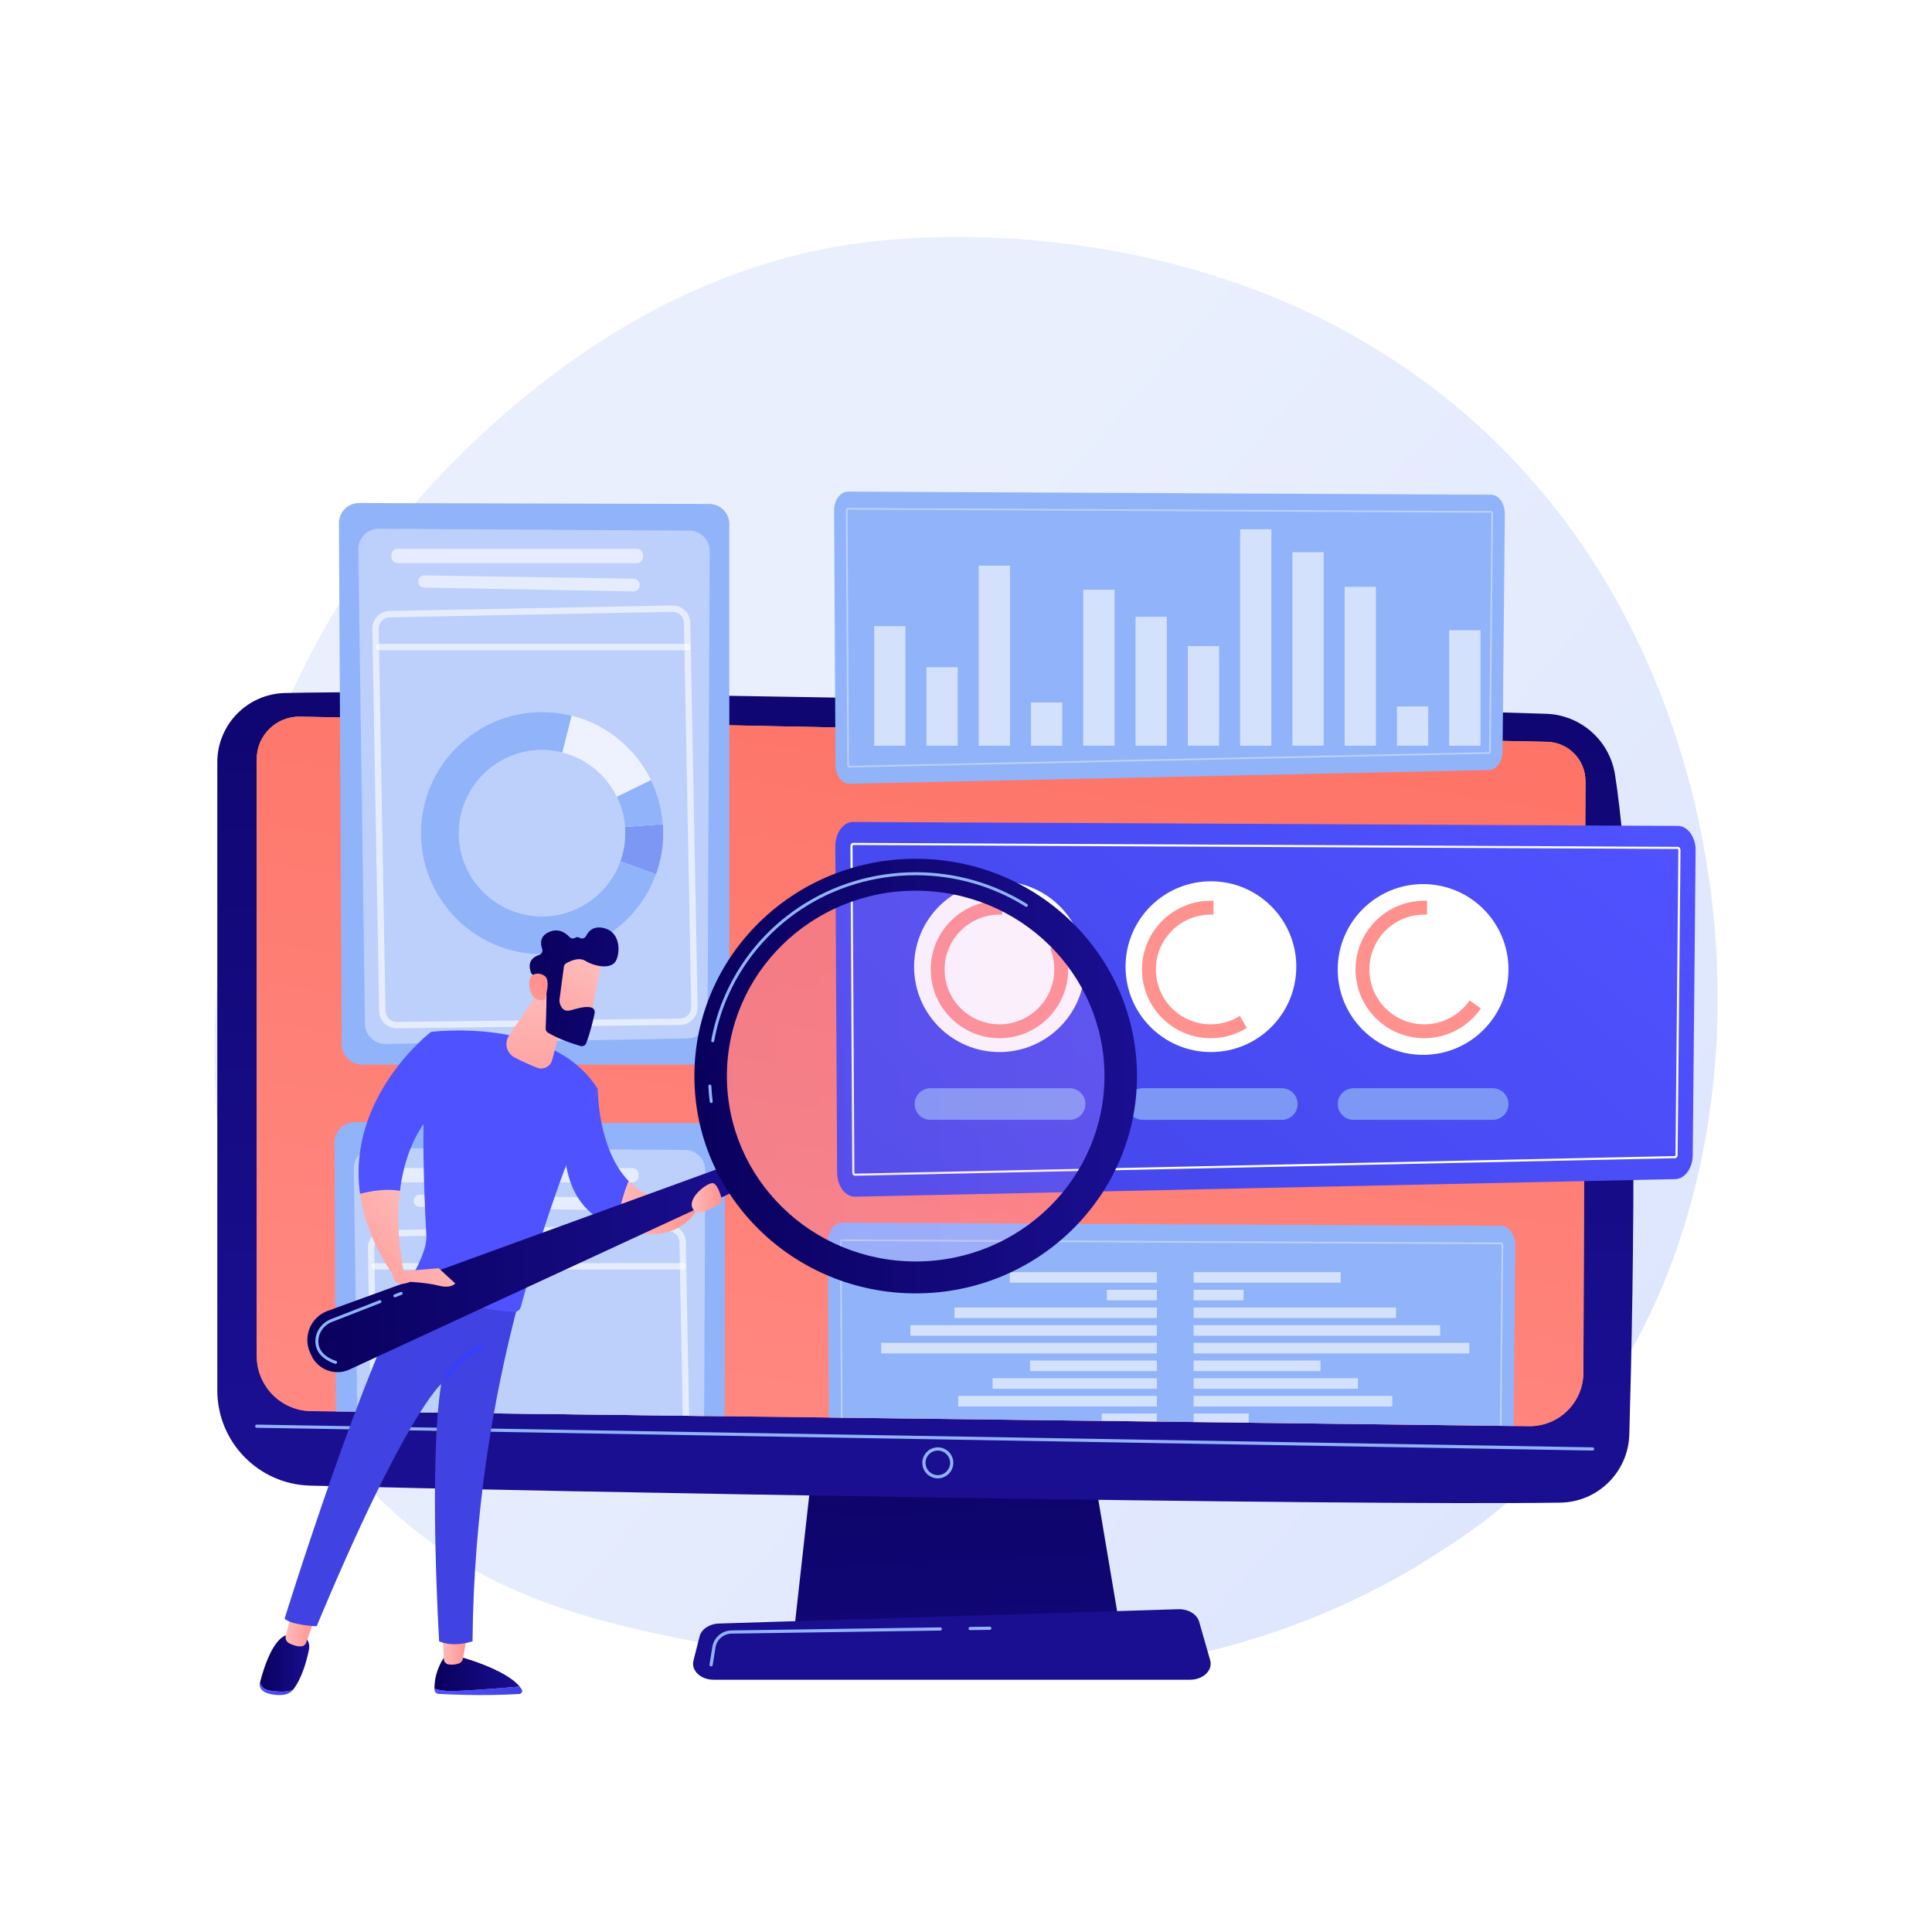 <svg xmlns="http://www.w3.org/2000/svg" xmlns:xlink="http://www.w3.org/1999/xlink" x="0px" y="0px" viewBox="0 0 3710 3710" style="enable-background:new 0 0 3710 3710;" xml:space="preserve"><g id="Background">	<g>		<g>			<rect style="fill:#FFFFFF;" width="3710" height="3710"></rect>		</g>	</g></g><g id="Illustration">	<g>		<linearGradient id="SVGID_1_" gradientUnits="userSpaceOnUse" x1="3483.461" y1="3338.964" x2="1382.763" y2="1496.811">			<stop offset="0" style="stop-color:#DAE3FE"></stop>			<stop offset="1" style="stop-color:#E9EFFD"></stop>		</linearGradient>		<path style="fill:url(#SVGID_1_);" d="M2951.056,2833.159c-75.14,74.667-142.372,118.559-193.847,151.695   c-502.03,323.16-1075.906,230.018-1253.333,198.182c-286.258-51.364-527.9-87.598-735.513-268.426   c-471.76-410.896-448.814-1268.055-88.332-1799.028c42.742-62.958,402.679-577.317,977.796-649.795   c14.067-1.773,24.562-2.782,33.755-3.72c88.969-9.081,640.295-57.01,1089.845,306.085   c64.351,51.975,167.911,145.725,263.944,288.71C3396.511,1579.676,3397.624,2389.401,2951.056,2833.159z"></path>		<g>							<linearGradient id="SVGID_00000075842948356460206790000014390712490694255289_" gradientUnits="userSpaceOnUse" x1="1809.118" y1="2489.003" x2="1872.025" y2="3872.933">				<stop offset="0" style="stop-color:#09005D"></stop>				<stop offset="1" style="stop-color:#1A0F91"></stop>			</linearGradient>			<polygon style="fill:url(#SVGID_00000075842948356460206790000014390712490694255289_);" points="1579.395,2643.417     1525.508,3126.708 2150.701,3126.708 2069.269,2643.417    "></polygon>							<linearGradient id="SVGID_00000055668211487407804500000007019208842453721761_" gradientUnits="userSpaceOnUse" x1="1776.977" y1="453.576" x2="1776.977" y2="2732.167">				<stop offset="0" style="stop-color:#09005D"></stop>				<stop offset="1" style="stop-color:#1A0F91"></stop>			</linearGradient>			<path style="fill:url(#SVGID_00000055668211487407804500000007019208842453721761_);" d="M417.281,1463.761v1206.122    c0,99.22,79.066,180.358,178.253,182.916c440.535,11.36,1981.312,38.905,2400.672,32.722    c72.077-1.062,130.466-58.741,132.545-130.796c8.086-280.198,21.22-953.982-27.382-1266.794    c-10.235-65.875-65.839-115.135-132.47-117.266c-369.113-11.808-2002.439-49.303-2421.602-39.889    C475.005,1332.4,417.281,1391.451,417.281,1463.761z"></path>							<linearGradient id="SVGID_00000179630222628445104300000014313482036511921318_" gradientUnits="userSpaceOnUse" x1="1930.552" y1="1007.925" x2="1533.266" y2="3529.816">				<stop offset="0" style="stop-color:#FDF53F"></stop>				<stop offset="1" style="stop-color:#D93C65"></stop>			</linearGradient>			<path style="fill:url(#SVGID_00000179630222628445104300000014313482036511921318_);" d="M492.961,1457.89v1145.9    c0,57.929,46.502,105.132,104.426,105.998l2338.487,28.891c57.427,0.858,104.5-45.344,104.714-102.777l3.912-1135.661    c0.153-41.066-32.564-74.714-73.618-75.713L576.705,1376.16C530.788,1375.043,492.961,1411.96,492.961,1457.89z"></path>			<path style="fill:#91B3FA;" d="M3058.194,2785.45c-0.018,0-0.036,0-0.053,0l-2565.231-43.706c-1.685-0.03-3.028-1.418-3-3.102    c0.028-1.687,1.349-2.92,3.104-3.001l2565.231,43.706c1.685,0.03,3.028,1.418,3,3.102    C3061.216,2784.118,3059.855,2785.45,3058.194,2785.45z"></path>							<linearGradient id="SVGID_00000011741343052903500210000001341919098875124401_" gradientUnits="userSpaceOnUse" x1="1930.552" y1="1007.925" x2="1533.266" y2="3529.816">				<stop offset="0" style="stop-color:#FE7062"></stop>				<stop offset="1" style="stop-color:#FF928E"></stop>			</linearGradient>			<path style="fill:url(#SVGID_00000011741343052903500210000001341919098875124401_);" d="M492.961,1457.89v1145.9    c0,57.929,46.502,105.132,104.426,105.998l2338.487,28.891c57.427,0.858,104.5-45.344,104.714-102.777l3.912-1135.661    c0.153-41.066-32.564-74.714-73.618-75.713L576.705,1376.16C530.788,1375.043,492.961,1411.96,492.961,1457.89z"></path>			<path style="fill:#91B3FA;" d="M1800.883,2838.832c-16.401,0-29.743-13.342-29.743-29.741c0-16.403,13.342-29.744,29.743-29.744    c16.4,0,29.741,13.342,29.741,29.744C1830.624,2825.49,1817.282,2838.832,1800.883,2838.832z M1800.883,2785.45    c-13.035,0-23.64,10.606-23.64,23.641c0,13.035,10.605,23.638,23.64,23.638c13.034,0,23.638-10.603,23.638-23.638    C1824.521,2796.056,1813.916,2785.45,1800.883,2785.45z"></path>							<linearGradient id="SVGID_00000076582663882728728430000005169895735162835088_" gradientUnits="userSpaceOnUse" x1="1827.863" y1="2047.192" x2="1827.863" y2="3130.572">				<stop offset="0" style="stop-color:#09005D"></stop>				<stop offset="1" style="stop-color:#1A0F91"></stop>			</linearGradient>			<path style="fill:url(#SVGID_00000076582663882728728430000005169895735162835088_);" d="M2285.368,3225.588h-915.013    c-24.858,0-43.525-17.696-38.719-36.705l11.741-46.434c3.531-13.964,18.893-24.216,37.141-24.786l882.106-27.525    c19.063-0.595,35.943,9.524,40.096,24.037l21.166,73.959C2329.384,3207.349,2310.627,3225.588,2285.368,3225.588z"></path>			<path style="fill:#91B3FA;" d="M1862.922,3130.311c-1.664,0-3.025-1.338-3.05-3.007c-0.024-1.687,1.322-3.073,3.007-3.096    l37.799-0.551c1.639-0.048,3.071,1.323,3.096,3.007c0.024,1.687-1.322,3.072-3.007,3.096l-37.799,0.551    C1862.953,3130.311,1862.937,3130.311,1862.922,3130.311z"></path>			<path style="fill:#91B3FA;" d="M1365.511,3200.057c-0.16,0-0.322-0.012-0.484-0.039c-1.664-0.265-2.798-1.83-2.532-3.493    l5.393-33.773c2.903-18.185,18.372-31.574,36.782-31.845l400.92-5.862c1.719,0.119,3.071,1.32,3.096,3.007    c0.024,1.687-1.322,3.073-3.007,3.096l-400.92,5.862c-15.438,0.227-28.411,11.456-30.845,26.702l-5.392,33.773    C1368.281,3198.988,1366.985,3200.057,1365.511,3200.057z"></path>			<g>				<path style="fill:#91B3FA;" d="M2863.164,949.979l-1234.604-5.935c-14.88-0.136-26.964,16.323-26.85,36.571l2.735,488.468     c0.114,20.363,12.515,36.614,27.473,36.003l1227.568-26.291c14.28-0.584,25.685-16.375,25.869-35.813l4.302-456.242     C2889.845,966.608,2877.958,950.114,2863.164,949.979z"></path>				<g>					<path style="fill:#BDD0FB;" d="M1631.135,1473.756c-2.284,0-4.058-2.161-4.075-4.918l-2.734-488.462      c-0.006-1.283,0.337-2.408,1.022-3.347c0.992-1.357,2.205-1.641,3.049-1.641l1234.613,5.938      c0.841,0.006,2.04,0.303,3.023,1.663c0.68,0.946,1.02,2.068,1.009,3.341l-4.302,456.24c-0.025,2.701-1.709,4.803-3.918,4.893      h-0.029L1631.135,1473.756z M1628.389,978.553c-0.077,0-0.233,0-0.484,0.343c-0.281,0.386-0.417,0.865-0.414,1.462      l2.734,488.462c0.006,1.082,0.58,1.771,0.876,1.771l1227.623-26.294c0.324-0.025,0.841-0.729,0.85-1.759l4.302-456.237      c0.005-0.593-0.13-1.069-0.411-1.462c-0.25-0.346-0.41-0.349-0.478-0.349L1628.389,978.553z"></path>				</g>				<g style="opacity:0.6;">					<rect x="1678.62" y="1202.388" style="fill:#FFFFFF;" width="60.082" height="229.598"></rect>					<rect x="1779.012" y="1281.297" style="fill:#FFFFFF;" width="60.082" height="150.689"></rect>					<rect x="1879.403" y="1086.279" style="fill:#FFFFFF;" width="60.082" height="345.708"></rect>					<rect x="1979.795" y="1348.934" style="fill:#FFFFFF;" width="60.082" height="83.052"></rect>					<rect x="2080.187" y="1132.497" style="fill:#FFFFFF;" width="60.082" height="299.489"></rect>					<rect x="2180.578" y="1184.352" style="fill:#FFFFFF;" width="60.082" height="247.635"></rect>					<rect x="2280.97" y="1240.715" style="fill:#FFFFFF;" width="60.082" height="191.271"></rect>					<rect x="2381.361" y="1016.388" style="fill:#FFFFFF;" width="60.082" height="415.599"></rect>					<rect x="2481.753" y="1060.351" style="fill:#FFFFFF;" width="60.082" height="371.635"></rect>					<rect x="2582.145" y="1126.86" style="fill:#FFFFFF;" width="60.082" height="305.126"></rect>					<rect x="2682.536" y="1356.642" style="fill:#FFFFFF;" width="60.082" height="75.344"></rect>					<rect x="2782.928" y="1210.279" style="fill:#FFFFFF;" width="60.082" height="221.707"></rect>				</g>			</g>			<g>				<path style="fill:#91B3FA;" d="M694.715,2044.226h667.255c21.277,0,38.526-17.249,38.526-38.526v-999.393     c0-21.237-17.186-38.469-38.423-38.526l-672.591-1.805c-21.398-0.057-38.743,17.333-38.629,38.731l5.336,1001.198     C656.303,2027.103,673.518,2044.226,694.715,2044.226z"></path>				<path style="fill:#BDD0FB;" d="M727.413,1015.289l596.633,3.673c21.566,0.133,38.951,17.706,38.851,39.272l-4.163,896.99     c-0.099,21.241-17.141,38.516-38.378,38.904l-579.703,10.576c-21.651,0.395-39.498-16.885-39.801-38.537l-12.767-911.24     C687.777,1033.032,705.515,1015.155,727.413,1015.289z"></path>				<path style="opacity:0.6;fill:#FFFFFF;" d="M751.671,1065.543v4.114c0,6.459,5.236,11.695,11.695,11.695h459.703     c6.459,0,11.694-5.236,11.694-11.695v-4.114c0-6.459-5.236-11.695-11.694-11.695H763.366     C756.907,1053.848,751.671,1059.084,751.671,1065.543z"></path>				<path style="opacity:0.6;fill:#FFFFFF;" d="M802.963,1117.28L802.963,1117.28c0.332,6.122,5.335,10.948,11.465,11.06     l402.033,7.327c6.541,0.119,11.908-5.151,11.908-11.693v-0.955c0-6.386-5.124-11.592-11.51-11.693l-402.033-6.372     C808.046,1104.847,802.596,1110.509,802.963,1117.28z"></path>				<path style="opacity:0.61;fill:#FFFFFF;" d="M761.928,1974.621c-18.392,0-33.547-14.844-33.873-33.279l-13.045-733.629     c-0.332-18.643,14.568-34.11,33.214-34.474l542.823-10.567c9.094-0.113,17.629,3.183,24.152,9.462s10.21,14.719,10.381,23.769     l13.991,737.667c0.173,9.095-3.218,17.699-9.55,24.228c-6.33,6.529-14.823,10.183-23.917,10.293l-543.771,6.526     C762.201,1974.618,762.063,1974.621,761.928,1974.621z M1291.718,1174.873c-0.145,0-0.288,0.003-0.432,0.006l-542.823,10.567     c-11.929,0.229-21.461,10.123-21.25,22.053l0,0l13.045,733.629c0.21,11.789,9.906,21.287,21.671,21.287     c0.087,0,0.173,0,0.259-0.003l543.771-6.526c5.817-0.069,11.25-2.408,15.3-6.583c4.05-4.178,6.219-9.682,6.109-15.5     l-13.991-737.667c-0.11-5.79-2.469-11.19-6.641-15.204C1302.667,1177.016,1297.347,1174.873,1291.718,1174.873z"></path>				<path style="opacity:0.61;fill:#FFFFFF;" d="M1320.363,1248.687H728.155c-3.371,0-6.103-2.733-6.103-6.103     c0-3.37,2.733-6.103,6.103-6.103h592.208c3.37,0,6.103,2.733,6.103,6.103     C1326.466,1245.954,1323.733,1248.687,1320.363,1248.687z"></path>				<g>					<path style="opacity:0.73;fill:#FFFFFF;" d="M1040.903,1832.625c-128.317,0-232.711-104.394-232.711-232.713      c0-128.317,104.394-232.711,232.711-232.711c128.318,0,232.712,104.394,232.712,232.711      C1273.615,1728.231,1169.221,1832.625,1040.903,1832.625z M1040.903,1440.181c-88.076,0-159.731,71.654-159.731,159.731      c0,88.077,71.656,159.733,159.731,159.733c88.077,0,159.732-71.656,159.732-159.733      C1200.635,1511.835,1128.98,1440.181,1040.903,1440.181z"></path>					<path style="fill:#7D97F4;" d="M1272.965,1582.503l-72.776,5.46c0.293,3.946,0.446,7.93,0.446,11.949      c0,19.033-3.352,37.295-9.486,54.236l68.646,24.779c8.937-24.681,13.82-51.288,13.82-79.016      C1273.615,1594.056,1273.392,1588.251,1272.965,1582.503z"></path>					<path style="fill:#91B3FA;" d="M1040.903,1759.645c-88.076,0-159.731-71.656-159.731-159.733      c0-88.077,71.656-159.731,159.731-159.731c13.419,0,26.453,1.672,38.914,4.803l17.779-70.786      c-18.154-4.561-37.144-6.997-56.693-6.997c-128.317,0-232.711,104.394-232.711,232.711      c0,128.319,104.394,232.713,232.711,232.713c100.59,0,186.47-64.157,218.892-153.697l-68.646-24.779      C1168.895,1715.607,1109.948,1759.645,1040.903,1759.645z"></path>					<path style="fill:#91B3FA;" d="M1200.189,1587.963l72.776-5.46c-2.237-30.107-10.233-58.633-22.88-84.49l-65.601,31.957      C1193.165,1547.717,1198.653,1567.297,1200.189,1587.963z"></path>				</g>			</g>			<g>				<defs>					<path id="SVGID_00000096045746306841087800000007992909066130625469_" d="M492.961,1457.89v1145.9      c0,57.929,46.502,105.132,104.426,105.998l2338.487,28.891c57.427,0.858,104.5-45.344,104.714-102.777l3.912-1135.661      c0.153-41.066-32.564-74.714-73.618-75.713L576.705,1376.16C530.788,1375.043,492.961,1411.96,492.961,1457.89z"></path>				</defs>				<clipPath id="SVGID_00000084515652374503606700000004294954806054355332_">					<use xlink:href="#SVGID_00000096045746306841087800000007992909066130625469_" style="overflow:visible;"></use>				</clipPath>				<g style="clip-path:url(#SVGID_00000084515652374503606700000004294954806054355332_);">					<path style="fill:#91B3FA;" d="M686.113,3233.381h667.255c21.277,0,38.526-17.249,38.526-38.526v-999.393      c0-21.237-17.186-38.469-38.423-38.526l-672.591-1.805c-21.398-0.057-38.743,17.334-38.629,38.731l5.336,1001.198      C647.701,3216.257,664.916,3233.381,686.113,3233.381z"></path>					<path style="fill:#BDD0FB;" d="M718.811,2204.444l596.633,3.673c21.566,0.133,38.951,17.706,38.851,39.273l-4.163,896.99      c-0.099,21.241-17.141,38.517-38.378,38.904L732.05,3193.86c-21.651,0.395-39.498-16.885-39.801-38.538l-12.767-911.24      C679.176,2222.187,696.913,2204.309,718.811,2204.444z"></path>					<path style="opacity:0.6;fill:#FFFFFF;" d="M743.07,2254.698v4.113c0,6.459,5.236,11.695,11.695,11.695h459.703      c6.459,0,11.694-5.236,11.694-11.695v-4.113c0-6.459-5.236-11.695-11.694-11.695H754.764      C748.306,2243.003,743.07,2248.239,743.07,2254.698z"></path>					<path style="opacity:0.6;fill:#FFFFFF;" d="M794.361,2306.435L794.361,2306.435c0.332,6.122,5.335,10.948,11.465,11.06      l402.032,7.327c6.541,0.119,11.908-5.151,11.908-11.693v-0.955c0-6.387-5.124-11.592-11.51-11.693l-402.033-6.372      C799.444,2294.002,793.994,2299.664,794.361,2306.435z"></path>					<path style="opacity:0.61;fill:#FFFFFF;" d="M753.32,3163.776c-18.387,0-33.539-14.844-33.867-33.276l-13.045-733.632      c-0.332-18.643,14.568-34.11,33.215-34.474l542.823-10.567c9.076-0.092,17.629,3.183,24.152,9.462      c6.523,6.279,10.21,14.719,10.381,23.769l13.991,737.667c0.173,9.095-3.219,17.698-9.55,24.228      c-6.33,6.529-14.823,10.183-23.917,10.293l-543.771,6.526C753.596,3163.773,753.457,3163.776,753.32,3163.776z       M1283.116,2364.027c-0.145,0-0.288,0.003-0.432,0.006l-542.823,10.567c-11.929,0.229-21.461,10.123-21.249,22.052l0,0      l13.045,733.629c0.213,11.876,10.104,21.409,21.929,21.284l543.772-6.527c5.817-0.068,11.25-2.408,15.3-6.583      c4.05-4.178,6.219-9.682,6.109-15.499l-13.991-737.667c-0.11-5.79-2.469-11.19-6.641-15.204      C1294.065,2366.17,1288.745,2364.027,1283.116,2364.027z"></path>					<path style="opacity:0.61;fill:#FFFFFF;" d="M1311.76,2437.841H719.553c-3.37,0-6.103-2.733-6.103-6.103      c0-3.371,2.733-6.103,6.103-6.103h592.208c3.37,0,6.103,2.733,6.103,6.103      C1317.864,2435.108,1315.131,2437.841,1311.76,2437.841z"></path>				</g>				<g style="clip-path:url(#SVGID_00000084515652374503606700000004294954806054355332_);">					<path style="fill:#91B3FA;" d="M2882.68,2353.952l-1265.431-6.083c-15.251-0.139-27.637,16.73-27.521,37.484l2.803,500.665      c0.117,20.872,12.827,37.528,28.159,36.901l1258.219-26.947c14.636-0.599,26.327-16.783,26.515-36.708l4.409-467.635      C2910.028,2370.996,2897.844,2354.09,2882.68,2353.952z"></path>					<g>						<path style="fill:#BDD0FB;" d="M1619.888,2890.806c-2.341,0-4.16-2.215-4.177-5.041l-2.802-500.659       c-0.006-1.315,0.345-2.468,1.047-3.431c1.02-1.388,2.262-1.679,3.125-1.679l1265.44,6.083c0.86,0.006,2.089,0.311,3.098,1.708       c0.697,0.963,1.045,2.113,1.034,3.422l-4.41,467.635c-0.025,2.769-1.752,4.923-4.015,5.015h-0.03L1619.888,2890.806z        M1617.074,2383.241c-0.079,0-0.241,0-0.497,0.352c-0.284,0.387-0.426,0.894-0.423,1.495l2.802,500.659       c0.006,1.109,0.594,1.815,0.898,1.815l1258.276-26.948c0.333-0.025,0.862-0.748,0.871-1.802l4.41-467.632       c0.005-0.599-0.136-1.099-0.418-1.492c-0.263-0.361-0.431-0.364-0.493-0.364L1617.074,2383.241z"></path>					</g>					<g style="opacity:0.6;">													<rect x="2065.11" y="2680.279" transform="matrix(6.123234e-17 -1 1 6.123234e-17 -751.222 4901.764)" style="fill:#FFFFFF;" width="20.322" height="292.427"></rect>													<rect x="2115.362" y="2696.575" transform="matrix(6.123234e-17 -1 1 6.123234e-17 -667.015 4918.06)" style="fill:#FFFFFF;" width="20.322" height="191.924"></rect>													<rect x="1991.169" y="2538.427" transform="matrix(6.123234e-17 -1 1 6.123234e-17 -757.252 4759.912)" style="fill:#FFFFFF;" width="20.322" height="440.309"></rect>													<rect x="2158.434" y="2671.737" transform="matrix(6.123234e-17 -1 1 6.123234e-17 -556.031 4893.222)" style="fill:#FFFFFF;" width="20.322" height="105.779"></rect>													<rect x="2020.602" y="2499.949" transform="matrix(6.123234e-17 -1 1 6.123234e-17 -659.908 4721.434)" style="fill:#FFFFFF;" width="20.322" height="381.443"></rect>													<rect x="2053.625" y="2499.016" transform="matrix(6.123234e-17 -1 1 6.123234e-17 -592.93 4720.501)" style="fill:#FFFFFF;" width="20.322" height="315.399"></rect>													<rect x="2089.518" y="2500.954" transform="matrix(6.123234e-17 -1 1 6.123234e-17 -523.081 4722.439)" style="fill:#FFFFFF;" width="20.322" height="243.611"></rect>													<rect x="1946.661" y="2324.141" transform="matrix(6.123234e-17 -1 1 6.123234e-17 -631.982 4545.626)" style="fill:#FFFFFF;" width="20.322" height="529.326"></rect>													<rect x="1974.658" y="2318.183" transform="matrix(6.123234e-17 -1 1 6.123234e-17 -570.03 4539.667)" style="fill:#FFFFFF;" width="20.322" height="473.332"></rect>													<rect x="2017.013" y="2326.582" transform="matrix(6.123234e-17 -1 1 6.123234e-17 -493.72 4548.067)" style="fill:#FFFFFF;" width="20.322" height="388.622"></rect>													<rect x="2163.343" y="2438.957" transform="matrix(6.123234e-17 -1 1 6.123234e-17 -313.434 4660.441)" style="fill:#FFFFFF;" width="20.322" height="95.962"></rect>													<rect x="2070.135" y="2311.794" transform="matrix(6.123234e-17 -1 1 6.123234e-17 -372.686 4533.279)" style="fill:#FFFFFF;" width="20.322" height="282.376"></rect>					</g>					<g style="opacity:0.6;">													<rect x="2428.19" y="2680.279" transform="matrix(6.123234e-17 -1 1 6.123234e-17 -388.142 5264.844)" style="fill:#FFFFFF;" width="20.322" height="292.427"></rect>													<rect x="2377.939" y="2696.575" transform="matrix(6.123234e-17 -1 1 6.123234e-17 -404.437 5180.637)" style="fill:#FFFFFF;" width="20.322" height="191.924"></rect>													<rect x="2502.132" y="2538.427" transform="matrix(6.123234e-17 -1 1 6.123234e-17 -246.29 5270.874)" style="fill:#FFFFFF;" width="20.322" height="440.309"></rect>													<rect x="2334.866" y="2671.737" transform="matrix(6.123234e-17 -1 1 6.123234e-17 -379.599 5069.654)" style="fill:#FFFFFF;" width="20.322" height="105.779"></rect>													<rect x="2472.699" y="2499.949" transform="matrix(6.123234e-17 -1 1 6.123234e-17 -207.811 5173.53)" style="fill:#FFFFFF;" width="20.322" height="381.444"></rect>													<rect x="2439.677" y="2499.016" transform="matrix(6.123234e-17 -1 1 6.123234e-17 -206.878 5106.553)" style="fill:#FFFFFF;" width="20.322" height="315.399"></rect>													<rect x="2403.783" y="2500.954" transform="matrix(6.123234e-17 -1 1 6.123234e-17 -208.816 5036.703)" style="fill:#FFFFFF;" width="20.322" height="243.611"></rect>													<rect x="2546.64" y="2324.141" transform="matrix(6.123234e-17 -1 1 6.123234e-17 -32.003 5145.605)" style="fill:#FFFFFF;" width="20.322" height="529.326"></rect>													<rect x="2518.643" y="2318.183" transform="matrix(6.123234e-17 -1 1 6.123234e-17 -26.045 5083.652)" style="fill:#FFFFFF;" width="20.322" height="473.332"></rect>													<rect x="2476.288" y="2326.582" transform="matrix(6.123234e-17 -1 1 6.123234e-17 -34.444 5007.342)" style="fill:#FFFFFF;" width="20.322" height="388.622"></rect>													<rect x="2329.958" y="2438.957" transform="matrix(6.123234e-17 -1 1 6.123234e-17 -146.819 4827.057)" style="fill:#FFFFFF;" width="20.322" height="95.962"></rect>													<rect x="2423.165" y="2311.794" transform="matrix(6.123234e-17 -1 1 6.123234e-17 -19.656 4886.309)" style="fill:#FFFFFF;" width="20.322" height="282.377"></rect>					</g>				</g>			</g>		</g>		<g>							<linearGradient id="SVGID_00000146500652192928835930000016227556668670945410_" gradientUnits="userSpaceOnUse" x1="2904.043" y1="1349.654" x2="1640.267" y2="2865.065">				<stop offset="0" style="stop-color:#4F52FF"></stop>				<stop offset="1" style="stop-color:#4042E2"></stop>			</linearGradient>			<path style="fill:url(#SVGID_00000146500652192928835930000016227556668670945410_);" d="M3222.063,1585.987l-1583.567-7.613    c-19.086-0.174-34.585,20.936-34.44,46.908l3.508,626.535c0.146,26.119,16.052,46.963,35.238,46.178l1574.542-33.721    c18.316-0.749,32.945-21.003,33.181-45.936l5.517-585.2C3256.285,1607.317,3241.039,1586.16,3222.063,1585.987z"></path>			<path style="fill:#FFFFFF;" d="M1641.798,2257.811c-2.93,0-5.205-2.771-5.227-6.308l-3.507-626.527    c-0.008-1.641,0.432-3.084,1.308-4.293c1.279-1.74,2.833-2.105,3.913-2.105l1583.579,7.616c1.078,0.008,2.616,0.388,3.877,2.133    c0.872,1.213,1.308,2.652,1.294,4.286l-5.519,585.197c-0.032,3.465-2.192,6.161-5.025,6.276h-0.038L1641.798,2257.811z     M1638.276,1622.638c-0.099,0-0.301,0-0.622,0.44c-0.359,0.492-0.533,1.11-0.529,1.875l3.507,626.527    c0.008,1.388,0.743,2.272,1.124,2.272l1574.613-33.726c0.41-0.028,1.078-0.932,1.09-2.256l5.519-585.193    c0.006-0.761-0.167-1.372-0.527-1.875c-0.321-0.444-0.525-0.448-0.613-0.448L1638.276,1622.638z"></path>			<g>				<circle style="fill:#FFFFFF;" cx="1919.258" cy="1856.3" r="163.951"></circle>				<circle style="fill:#FFFFFF;" cx="2325.317" cy="1856.3" r="163.951"></circle>				<circle style="fill:#FFFFFF;" cx="2732.783" cy="1861.666" r="163.951"></circle>				<g>											<linearGradient id="SVGID_00000024682313309432272930000001889405337632760245_" gradientUnits="userSpaceOnUse" x1="2545.455" y1="997.139" x2="2233.255" y2="1428.162">						<stop offset="0" style="stop-color:#FE7062"></stop>						<stop offset="1" style="stop-color:#FF928E"></stop>					</linearGradient>					<path style="fill:url(#SVGID_00000024682313309432272930000001889405337632760245_);" d="M2016.677,1821.65      c5.074,12.34,7.892,25.847,7.892,40.016c0,58.161-47.149,105.31-105.31,105.31c-58.161,0-105.31-47.149-105.31-105.31      c0-58.161,47.149-105.31,105.31-105.31c1.781,0,3.552,0.047,5.312,0.134v-26.695c-1.763-0.07-3.532-0.115-5.312-0.115      c-72.894,0-131.986,59.092-131.986,131.986s59.092,131.986,131.986,131.986c72.894,0,131.986-59.092,131.986-131.986      c0-17.949-3.589-35.057-10.078-50.656L2016.677,1821.65z"></path>											<linearGradient id="SVGID_00000012430513735068985040000001614117034552207011_" gradientUnits="userSpaceOnUse" x1="2807.506" y1="1186.949" x2="2495.307" y2="1617.971">						<stop offset="0" style="stop-color:#FE7062"></stop>						<stop offset="1" style="stop-color:#FF928E"></stop>					</linearGradient>					<path style="fill:url(#SVGID_00000012430513735068985040000001614117034552207011_);" d="M2381.048,1950.766      c-16.248,10.254-35.479,16.211-56.112,16.211c-58.161,0-105.31-47.149-105.31-105.31c0-58.161,47.149-105.31,105.31-105.31      c1.782,0,3.552,0.047,5.312,0.134v-26.695c-1.763-0.07-3.532-0.115-5.312-0.115c-72.894,0-131.986,59.092-131.986,131.986      s59.092,131.986,131.986,131.986c25.44,0,49.195-7.205,69.347-19.674L2381.048,1950.766z"></path>											<linearGradient id="SVGID_00000156568275088994139130000001447858467842689446_" gradientUnits="userSpaceOnUse" x1="3080.476" y1="1384.667" x2="2768.276" y2="1815.69">						<stop offset="0" style="stop-color:#FE7062"></stop>						<stop offset="1" style="stop-color:#FF928E"></stop>					</linearGradient>					<path style="fill:url(#SVGID_00000156568275088994139130000001447858467842689446_);" d="M2822.07,1920.875      c-18.954,27.825-50.885,46.101-87.091,46.101c-58.162,0-105.311-47.149-105.311-105.31c0-58.161,47.149-105.31,105.311-105.31      c1.781,0,3.552,0.047,5.312,0.134v-26.695c-1.763-0.07-3.532-0.115-5.312-0.115c-72.894,0-131.987,59.092-131.987,131.986      s59.093,131.986,131.987,131.986c45.094,0,84.899-22.62,108.707-57.127L2822.07,1920.875z"></path>				</g>				<g>					<path style="fill:#7D97F4;" d="M2054.014,2089.7h-267.173c-16.77,0-30.365,13.595-30.365,30.365      c0,16.769,13.594,30.364,30.365,30.364h267.173c16.769,0,30.365-13.594,30.365-30.364      C2084.379,2103.295,2070.784,2089.7,2054.014,2089.7z"></path>					<path style="fill:#7D97F4;" d="M2461.48,2089.7h-267.173c-16.77,0-30.364,13.595-30.364,30.365      c0,16.769,13.594,30.364,30.364,30.364h267.173c16.77,0,30.365-13.594,30.365-30.364      C2491.844,2103.295,2478.25,2089.7,2461.48,2089.7z"></path>					<path style="fill:#7D97F4;" d="M2599.197,2150.428h267.173c16.77,0,30.364-13.594,30.364-30.364      c0-16.77-13.594-30.365-30.364-30.365h-267.173c-16.77,0-30.365,13.595-30.365,30.365      C2568.832,2136.834,2582.427,2150.428,2599.197,2150.428z"></path>				</g>			</g>		</g>		<g>			<g>				<g>											<linearGradient id="SVGID_00000091007875866572749780000008885399252150666405_" gradientUnits="userSpaceOnUse" x1="1975.06" y1="3246.856" x2="2143.434" y2="3246.856" gradientTransform="matrix(1 0 0 1 -1140.734 0)">						<stop offset="0" style="stop-color:#4F52FF"></stop>						<stop offset="1" style="stop-color:#4042E2"></stop>					</linearGradient>					<path style="fill:url(#SVGID_00000091007875866572749780000008885399252150666405_);" d="M997.946,3238.712      c-28.844,2.493-78.905,6.543-118.371,8.28c-23.724,1.044-37.382-1.279-45.248-4.428c0.013,0.887,0.038,1.725,0.073,2.503      c0.187,4.153,3.561,7.475,7.756,7.709c74.573,4.162,133.88,1.44,154.994,0.156c4.366-0.266,6.968-5.01,4.735-8.732      C1000.768,3242.339,999.415,3240.515,997.946,3238.712z"></path>											<linearGradient id="SVGID_00000166643134086279546650000003672945621501604508_" gradientUnits="userSpaceOnUse" x1="1975.05" y1="3213.857" x2="2138.679" y2="3213.857" gradientTransform="matrix(1 0 0 1 -1140.734 0)">						<stop offset="0" style="stop-color:#09005D"></stop>						<stop offset="1" style="stop-color:#1A0F91"></stop>					</linearGradient>					<path style="fill:url(#SVGID_00000166643134086279546650000003672945621501604508_);" d="M879.575,3246.993      c39.466-1.737,89.527-5.787,118.371-8.28c-28.359-34.793-118.371-58.244-118.371-58.244h-25.422      c-17.485,25.204-20.017,49.201-19.826,62.096C842.193,3245.714,855.851,3248.037,879.575,3246.993z"></path>											<linearGradient id="SVGID_00000044163568391907292530000011610924394732196017_" gradientUnits="userSpaceOnUse" x1="1990.605" y1="3167.786" x2="2038.032" y2="3167.786" gradientTransform="matrix(1 0 0 1 -1140.734 0)">						<stop offset="0" style="stop-color:#FEBBBA"></stop>						<stop offset="1" style="stop-color:#FF928E"></stop>					</linearGradient>					<path style="fill:url(#SVGID_00000044163568391907292530000011610924394732196017_);" d="M849.871,3138.965l2.379,47.078      c0.258,5.098,4.074,9.382,9.179,10.112c5.08,0.727,11.883,0.819,19.097-1.582c4.438-1.477,7.733-5.217,8.551-9.779      l8.221-45.829H849.871z"></path>				</g>				<g>					<g>													<linearGradient id="SVGID_00000182493013720981624500000009768463720444712345_" gradientUnits="userSpaceOnUse" x1="1639.392" y1="3243.225" x2="1703.916" y2="3243.225" gradientTransform="matrix(1 0 0 1 -1140.734 0)">							<stop offset="0" style="stop-color:#4F52FF"></stop>							<stop offset="1" style="stop-color:#4042E2"></stop>						</linearGradient>						<path style="fill:url(#SVGID_00000182493013720981624500000009768463720444712345_);" d="M519.669,3246.639       c-12.509-1.745-18.168-8.243-20.541-15.189c-0.016,0.063-0.031,0.125-0.047,0.187c-1.84,7.328,2.426,14.923,10.955,18.535       c10.309,4.365,21.581,5.109,30.332,4.749c9.388-0.387,18.006-4.272,22.743-10.49l0.071-0.093       C553.759,3249,540.53,3249.549,519.669,3246.639z"></path>													<linearGradient id="SVGID_00000167361977677603186620000010498958923445867664_" gradientUnits="userSpaceOnUse" x1="1639.862" y1="3193.544" x2="1734.57" y2="3193.544" gradientTransform="matrix(1 0 0 1 -1140.734 0)">							<stop offset="0" style="stop-color:#09005D"></stop>							<stop offset="1" style="stop-color:#1A0F91"></stop>						</linearGradient>						<path style="fill:url(#SVGID_00000167361977677603186620000010498958923445867664_);" d="M578.646,3138.663H557.68       c-31.935-0.652-51.988,66.703-58.552,92.787c2.373,6.947,8.033,13.445,20.541,15.189c20.861,2.909,34.089,2.36,43.513-2.302       c17.253-22.703,25.806-55.955,29.918-75.36C597.776,3146.907,578.646,3138.663,578.646,3138.663z"></path>					</g>											<linearGradient id="SVGID_00000003099144825035118200000017623765733249625216_" gradientUnits="userSpaceOnUse" x1="1689.09" y1="3128.248" x2="1745.77" y2="3128.248" gradientTransform="matrix(1 0 0 1 -1140.734 0)">						<stop offset="0" style="stop-color:#FEBBBA"></stop>						<stop offset="1" style="stop-color:#FF928E"></stop>					</linearGradient>					<path style="fill:url(#SVGID_00000003099144825035118200000017623765733249625216_);" d="M560.375,3094.967l-11.642,46.303      c-1.427,5.677,1.29,11.549,6.539,14.243c6.513,3.342,15.682,6.854,24.109,5.838c3.963-0.478,7.255-3.27,8.565-7.001      l17.091-48.716L560.375,3094.967z"></path>				</g>									<linearGradient id="SVGID_00000025430295615870826790000003697347393068363915_" gradientUnits="userSpaceOnUse" x1="1555.131" y1="1476.564" x2="1132.262" y2="2273.374">					<stop offset="0" style="stop-color:#4F52FF"></stop>					<stop offset="1" style="stop-color:#4042E2"></stop>				</linearGradient>				<path style="fill:url(#SVGID_00000025430295615870826790000003697347393068363915_);" d="M546.489,3108.351     c14.484,12.848,61.596,14.544,61.596,14.544c169.704-407.306,239.124-465.169,239.124-465.169     c-24.504,153.736-3.951,494.088-3.951,494.088c28.004,12.357,64.108,0,64.108,0c2.274-251.686,40.96-471.18,86.66-644.225     c-114.699-2.578-175.695-41.828-195.612-57.581C702.805,2604.149,546.489,3108.351,546.489,3108.351z"></path>									<linearGradient id="SVGID_00000066513587848117412870000008397931118827466685_" gradientUnits="userSpaceOnUse" x1="1210.214" y1="3412.377" x2="1014.507" y2="3682.64" gradientTransform="matrix(1 0 0 1 -1140.734 0)">					<stop offset="0" style="stop-color:#4F52FF"></stop>					<stop offset="1" style="stop-color:#4042E2"></stop>				</linearGradient>				<path style="fill:url(#SVGID_00000066513587848117412870000008397931118827466685_);" d="M827.544,1981.605     c-21.71,108.29-13.929,302.11-8.819,390.516c1.436,24.849-15.91,59.296-29.93,82.796c-2.199,3.686-0.841,8.406,2.976,10.368     c23.473,12.064,102.996,49.454,195.161,54.106c6.146,0.31,11.633-3.876,13.224-9.819     c68.366-255.269,147.773-418.387,147.773-418.387C1060.261,1951.185,827.544,1981.605,827.544,1981.605z"></path>									<linearGradient id="SVGID_00000053538457569359790240000015884393006570034623_" gradientUnits="userSpaceOnUse" x1="1880.096" y1="2918.342" x2="1907.256" y2="2864.022" gradientTransform="matrix(1 0 0 1 -1140.734 0)">					<stop offset="0" style="stop-color:#53D8FF"></stop>					<stop offset="1" style="stop-color:#3840F7"></stop>				</linearGradient>				<path style="fill:url(#SVGID_00000053538457569359790240000015884393006570034623_);" d="M858.789,2648.083     c-0.963,0-1.94-0.26-2.824-0.796c-2.561-1.566-3.373-4.904-1.815-7.462c0.913-1.502,22.865-36.983,67.287-58.415     c2.699-1.295,5.95-0.175,7.258,2.532c1.303,2.701,0.17,5.955-2.534,7.255c-41.412,19.983-62.518,53.941-62.728,54.281     C862.409,2647.154,860.62,2648.083,858.789,2648.083z"></path>				<g>											<linearGradient id="SVGID_00000134942550045571035250000017795946985035641783_" gradientUnits="userSpaceOnUse" x1="1948.77" y1="2302.055" x2="1746.996" y2="2480.73" gradientTransform="matrix(1 0 0 1 -1140.734 0)">						<stop offset="0" style="stop-color:#FEBBBA"></stop>						<stop offset="1" style="stop-color:#FF928E"></stop>					</linearGradient>					<path style="fill:url(#SVGID_00000134942550045571035250000017795946985035641783_);" d="M691.369,2292.396      c6.974,50.448,27.577,105.472,68.793,163.921l15.668-12.773c0,0-18.087-73.383-7.805-156.664      C742.6,2281.92,712.572,2287.033,691.369,2292.396z"></path>											<linearGradient id="SVGID_00000183967475158178353000000009681699602253859982_" gradientUnits="userSpaceOnUse" x1="1075.516" y1="3314.835" x2="879.809" y2="3585.097" gradientTransform="matrix(1 0 0 1 -1140.734 0)">						<stop offset="0" style="stop-color:#4F52FF"></stop>						<stop offset="1" style="stop-color:#4042E2"></stop>					</linearGradient>					<path style="fill:url(#SVGID_00000183967475158178353000000009681699602253859982_);" d="M851.793,2115.221l-24.249-133.616      c0,0-162.017,123.843-136.176,310.791c21.204-5.363,51.232-10.476,76.656-5.516      C775.432,2226.887,797.557,2161.759,851.793,2115.221z"></path>				</g>				<g>											<linearGradient id="SVGID_00000036958247224359392440000014138359417059121845_" gradientUnits="userSpaceOnUse" x1="1365.504" y1="3524.828" x2="1169.796" y2="3795.092" gradientTransform="matrix(1 0 0 1 -1140.734 0)">						<stop offset="0" style="stop-color:#4F52FF"></stop>						<stop offset="1" style="stop-color:#4042E2"></stop>					</linearGradient>					<path style="fill:url(#SVGID_00000036958247224359392440000014138359417059121845_);" d="M1147.93,2091.184l-62.538,134.686      c10.112,81.314,53.793,116.472,100.892,129.958c2.937-37.059,12.308-66.999,21.003-87.709      C1147.106,2205.985,1147.93,2091.184,1147.93,2091.184z"></path>											<linearGradient id="SVGID_00000122683803541130705050000017572062660262016677_" gradientUnits="userSpaceOnUse" x1="2327.017" y1="2318.955" x2="2485.922" y2="2318.955" gradientTransform="matrix(1 0 0 1 -1140.734 0)">						<stop offset="0" style="stop-color:#FEBBBA"></stop>						<stop offset="1" style="stop-color:#FF928E"></stop>					</linearGradient>					<path style="fill:url(#SVGID_00000122683803541130705050000017572062660262016677_);" d="M1207.287,2268.118      c-8.695,20.71-18.066,50.65-21.003,87.709c125.659,48.754,158.905-45.798,158.905-45.798l-23.224-4.097      C1269.521,2311.457,1232.887,2294.55,1207.287,2268.118z"></path>				</g>									<linearGradient id="SVGID_00000160870770763933645930000008721430103460089227_" gradientUnits="userSpaceOnUse" x1="2172.558" y1="1894.304" x2="2170.822" y2="2191.047" gradientTransform="matrix(1 0 0 1 -1140.734 0)">					<stop offset="0" style="stop-color:#FEBBBA"></stop>					<stop offset="1" style="stop-color:#FF928E"></stop>				</linearGradient>				<path style="fill:url(#SVGID_00000160870770763933645930000008721430103460089227_);" d="M1090.311,1924.904l-30.191,110.988     c-3.392,12.468-16.878,19.164-28.876,14.367c-12.948-5.176-29.374-12.241-43.516-19.876     c-15.095-8.15-19.818-27.567-10.263-41.814l62.77-93.594L1090.311,1924.904z"></path>			</g>							<linearGradient id="SVGID_00000111889149156466015670000015152332726040477321_" gradientUnits="userSpaceOnUse" x1="1730.883" y1="2435.36" x2="2562.998" y2="2435.36" gradientTransform="matrix(1 0 0 1 -1140.734 0)">				<stop offset="0" style="stop-color:#09005D"></stop>				<stop offset="1" style="stop-color:#1A0F91"></stop>			</linearGradient>			<path style="fill:url(#SVGID_00000111889149156466015670000015152332726040477321_);" d="M1402.782,2235.759l-773.635,281.573    c-32.446,11.809-47.956,48.755-33.662,80.186l2.347,5.161c12.647,27.809,45.516,40.007,73.243,27.18l751.19-347.505    L1402.782,2235.759z"></path>							<linearGradient id="SVGID_00000095331726535904897890000014719463581299943065_" gradientUnits="userSpaceOnUse" x1="2517.206" y1="2066.385" x2="3281.012" y2="2066.385" gradientTransform="matrix(1 0 0 1 -1140.734 0)">				<stop offset="0" style="stop-color:#B37CFF"></stop>				<stop offset="1" style="stop-color:#F895E7"></stop>			</linearGradient>							<ellipse style="opacity:0.14;fill:url(#SVGID_00000095331726535904897890000014719463581299943065_);" cx="1758.376" cy="2066.385" rx="381.903" ry="375.013"></ellipse>							<linearGradient id="SVGID_00000153692055262625733880000013942791740458796717_" gradientUnits="userSpaceOnUse" x1="2474.154" y1="2066.385" x2="3324.064" y2="2066.385" gradientTransform="matrix(1 0 0 1 -1140.734 0)">				<stop offset="0" style="stop-color:#09005D"></stop>				<stop offset="1" style="stop-color:#1A0F91"></stop>			</linearGradient>			<path style="fill:url(#SVGID_00000153692055262625733880000013942791740458796717_);" d="M1758.375,1649.096    c-234.696,0-424.954,186.827-424.954,417.288c0,230.464,190.259,417.29,424.954,417.29c234.696,0,424.955-186.826,424.955-417.29    C2183.33,1835.923,1993.072,1649.096,1758.375,1649.096z M1758.375,2422.375c-200.22,0-362.53-159.382-362.53-355.991    c0-196.608,162.311-355.991,362.53-355.991c200.221,0,362.531,159.383,362.531,355.991    C2120.906,2262.993,1958.596,2422.375,1758.375,2422.375z"></path>			<g>				<path style="fill:#91B3FA;" d="M1365.73,2118.078c-1.419,0-2.65-1.053-2.831-2.495c-1.269-9.944-2.152-20.009-2.643-29.919     c-0.076-1.574,1.14-2.915,2.711-2.99c1.873-0.113,2.922,1.136,2.998,2.711c0.476,9.763,1.352,19.681,2.598,29.481     c0.196,1.563-0.906,2.99-2.469,3.19C1365.972,2118.071,1365.844,2118.078,1365.73,2118.078z M1368.645,2001.395     c-0.166,0-0.332-0.015-0.506-0.045c-1.548-0.276-2.582-1.759-2.303-3.311c4.817-26.85,12.526-53.251,22.924-78.466l0.008-0.008     c61.258-148.607,206.343-244.636,369.61-244.636c76.133,0,150.137,21.149,214.03,61.164c1.337,0.838,1.737,2.597,0.899,3.934     c-0.823,1.344-2.59,1.74-3.934,0.906c-62.98-39.444-135.941-60.296-210.995-60.296c-160.949,0-303.958,94.643-364.332,241.11     c-0.008,0.008-0.008,0.011-0.008,0.011c-10.246,24.842-17.842,50.842-22.584,77.284     C1371.205,2000.425,1370.004,2001.395,1368.645,2001.395z"></path>			</g>			<g>									<linearGradient id="SVGID_00000112599183572533392410000000320239135192804251_" gradientUnits="userSpaceOnUse" x1="1908.279" y1="3636.407" x2="1762.209" y2="3829.646" gradientTransform="matrix(0.99 -0.143 0.143 0.99 -1279.788 -1480.94)">					<stop offset="0" style="stop-color:#FEBBBA"></stop>					<stop offset="1" style="stop-color:#FF928E"></stop>				</linearGradient>				<path style="fill:url(#SVGID_00000112599183572533392410000000320239135192804251_);" d="M1156.364,1840.58     c0.275,1.906-25.182,126.655-25.182,126.655l-70.921-16.049l6.562-121.821C1066.823,1829.365,1151.76,1808.672,1156.364,1840.58     z"></path>									<linearGradient id="SVGID_00000013154958560445901520000004483744989670744224_" gradientUnits="userSpaceOnUse" x1="994.941" y1="1877.311" x2="1501.741" y2="1941.389">					<stop offset="0" style="stop-color:#09005D"></stop>					<stop offset="1" style="stop-color:#1A0F91"></stop>				</linearGradient>				<path style="fill:url(#SVGID_00000013154958560445901520000004483744989670744224_);" d="M1082.774,1856.511l-8.476,63.858     c-0.109,0.819-0.108,1.628,0.009,2.446c0.715,5.006,4.439,22.046,21.641,17.173c15.609-4.422,29.92-8.224,39.806-5.201     c4.439,1.358,7.117,5.854,6.188,10.401c-2.316,11.334-8.007,36.776-16.324,58.127c-1.688,4.333-6.432,6.608-10.896,5.306     c-13.451-3.921-41.587-12.985-62.515-25.579c-2.836-1.707-4.525-4.791-4.385-8.097c0.68-16.121,2.566-65.125,0.979-78.862     c-1.49-12.894-17.313-20.617-24.188-23.387c-2.254-0.908-4.021-2.684-4.922-4.941c-3.184-7.978-7.573-26.44,15.693-34.005     c4.869-1.583,7.436-6.833,5.705-11.652c-3.446-9.594-4.899-24.234,13.1-32.3c18.294-8.198,31.957,1.554,39.333,9.479     c2.983,3.205,7.769,3.693,11.47,1.354c2.107-1.331,4.821-1.768,8.101,0.275c4.419,2.753,10.271,0.877,12.552-3.804     c4.381-8.992,13.309-18.624,31.219-15.557c31.78,5.443,35.38,40.659,26.996,61.296c-8.384,20.637-42.504,12.777-59.621,2.373     c-13.014-7.91-29.896,0.381-37.24,4.81C1084.671,1851.428,1083.131,1853.817,1082.774,1856.511z"></path>									<linearGradient id="SVGID_00000127724416304483144760000010685500116756705194_" gradientUnits="userSpaceOnUse" x1="1694.343" y1="3789.438" x2="1811.504" y2="3669.234" gradientTransform="matrix(0.99 -0.143 0.143 0.99 -1279.788 -1480.94)">					<stop offset="0" style="stop-color:#FEBBBA"></stop>					<stop offset="1" style="stop-color:#FF928E"></stop>				</linearGradient>				<path style="fill:url(#SVGID_00000127724416304483144760000010685500116756705194_);" d="M1045.946,1919.364     c0,0,13.065-36.586-0.358-45.546c-13.423-8.96-33.303-4.308-28.926,22.196     C1022.106,1928.981,1045.946,1919.364,1045.946,1919.364z"></path>			</g>							<linearGradient id="SVGID_00000045578167089379819520000015096544588537043366_" gradientUnits="userSpaceOnUse" x1="2028.45" y1="2392.036" x2="1826.677" y2="2570.711" gradientTransform="matrix(1 0 0 1 -1140.734 0)">				<stop offset="0" style="stop-color:#FEBBBA"></stop>				<stop offset="1" style="stop-color:#FF928E"></stop>			</linearGradient>			<path style="fill:url(#SVGID_00000045578167089379819520000015096544588537043366_);" d="M769.369,2441.32l73.136-5.96    l31.673,29.197c0,0-7.493,10.358-30.92,4.404c-23.427-5.954-55.517-7.414-55.517-7.414s-32.341,14.58-32.735-12.7    L769.369,2441.32z"></path>							<linearGradient id="SVGID_00000100372918562544405740000007329935074676237480_" gradientUnits="userSpaceOnUse" x1="2469.04" y1="2300.293" x2="2525.945" y2="2300.293" gradientTransform="matrix(1 0 0 1 -1140.734 0)">				<stop offset="0" style="stop-color:#FEBBBA"></stop>				<stop offset="1" style="stop-color:#FF928E"></stop>			</linearGradient>			<path style="fill:url(#SVGID_00000100372918562544405740000007329935074676237480_);" d="M1335.874,2327.329    c6.325,4.941,27.995-5.375,41.255-12.507c6.463-3.476,9.593-11.033,7.374-18.028c-3.191-10.063-8.508-23.052-15.06-24.69    C1358.573,2269.386,1309.809,2306.966,1335.874,2327.329z"></path>			<path style="fill:#91B3FA;" d="M644.412,2619.035c-0.31,0-0.627-0.049-0.936-0.155c-30.218-10.45-37.247-28.303-37.821-41.441    c-0.831-19.201,11.235-37.021,30.014-44.345l92.895-36.224c1.442-0.574,3.111,0.147,3.692,1.623    c0.574,1.469-0.151,3.126-1.623,3.7l-92.895,36.22c-16.498,6.437-27.099,22.018-26.374,38.776    c0.717,16.536,12.149,28.745,33.985,36.292c1.488,0.517,2.28,2.141,1.759,3.632    C646.7,2618.295,645.598,2619.035,644.412,2619.035z"></path>			<path style="fill:#91B3FA;" d="M758.215,2491.222c-1.14,0-2.22-0.691-2.658-1.816c-0.574-1.472,0.151-3.126,1.623-3.7    l12.043-4.693c1.442-0.578,3.118,0.155,3.692,1.624c0.574,1.472-0.151,3.126-1.623,3.7l-12.043,4.693    C758.91,2491.162,758.563,2491.222,758.215,2491.222z"></path>		</g>	</g></g></svg>